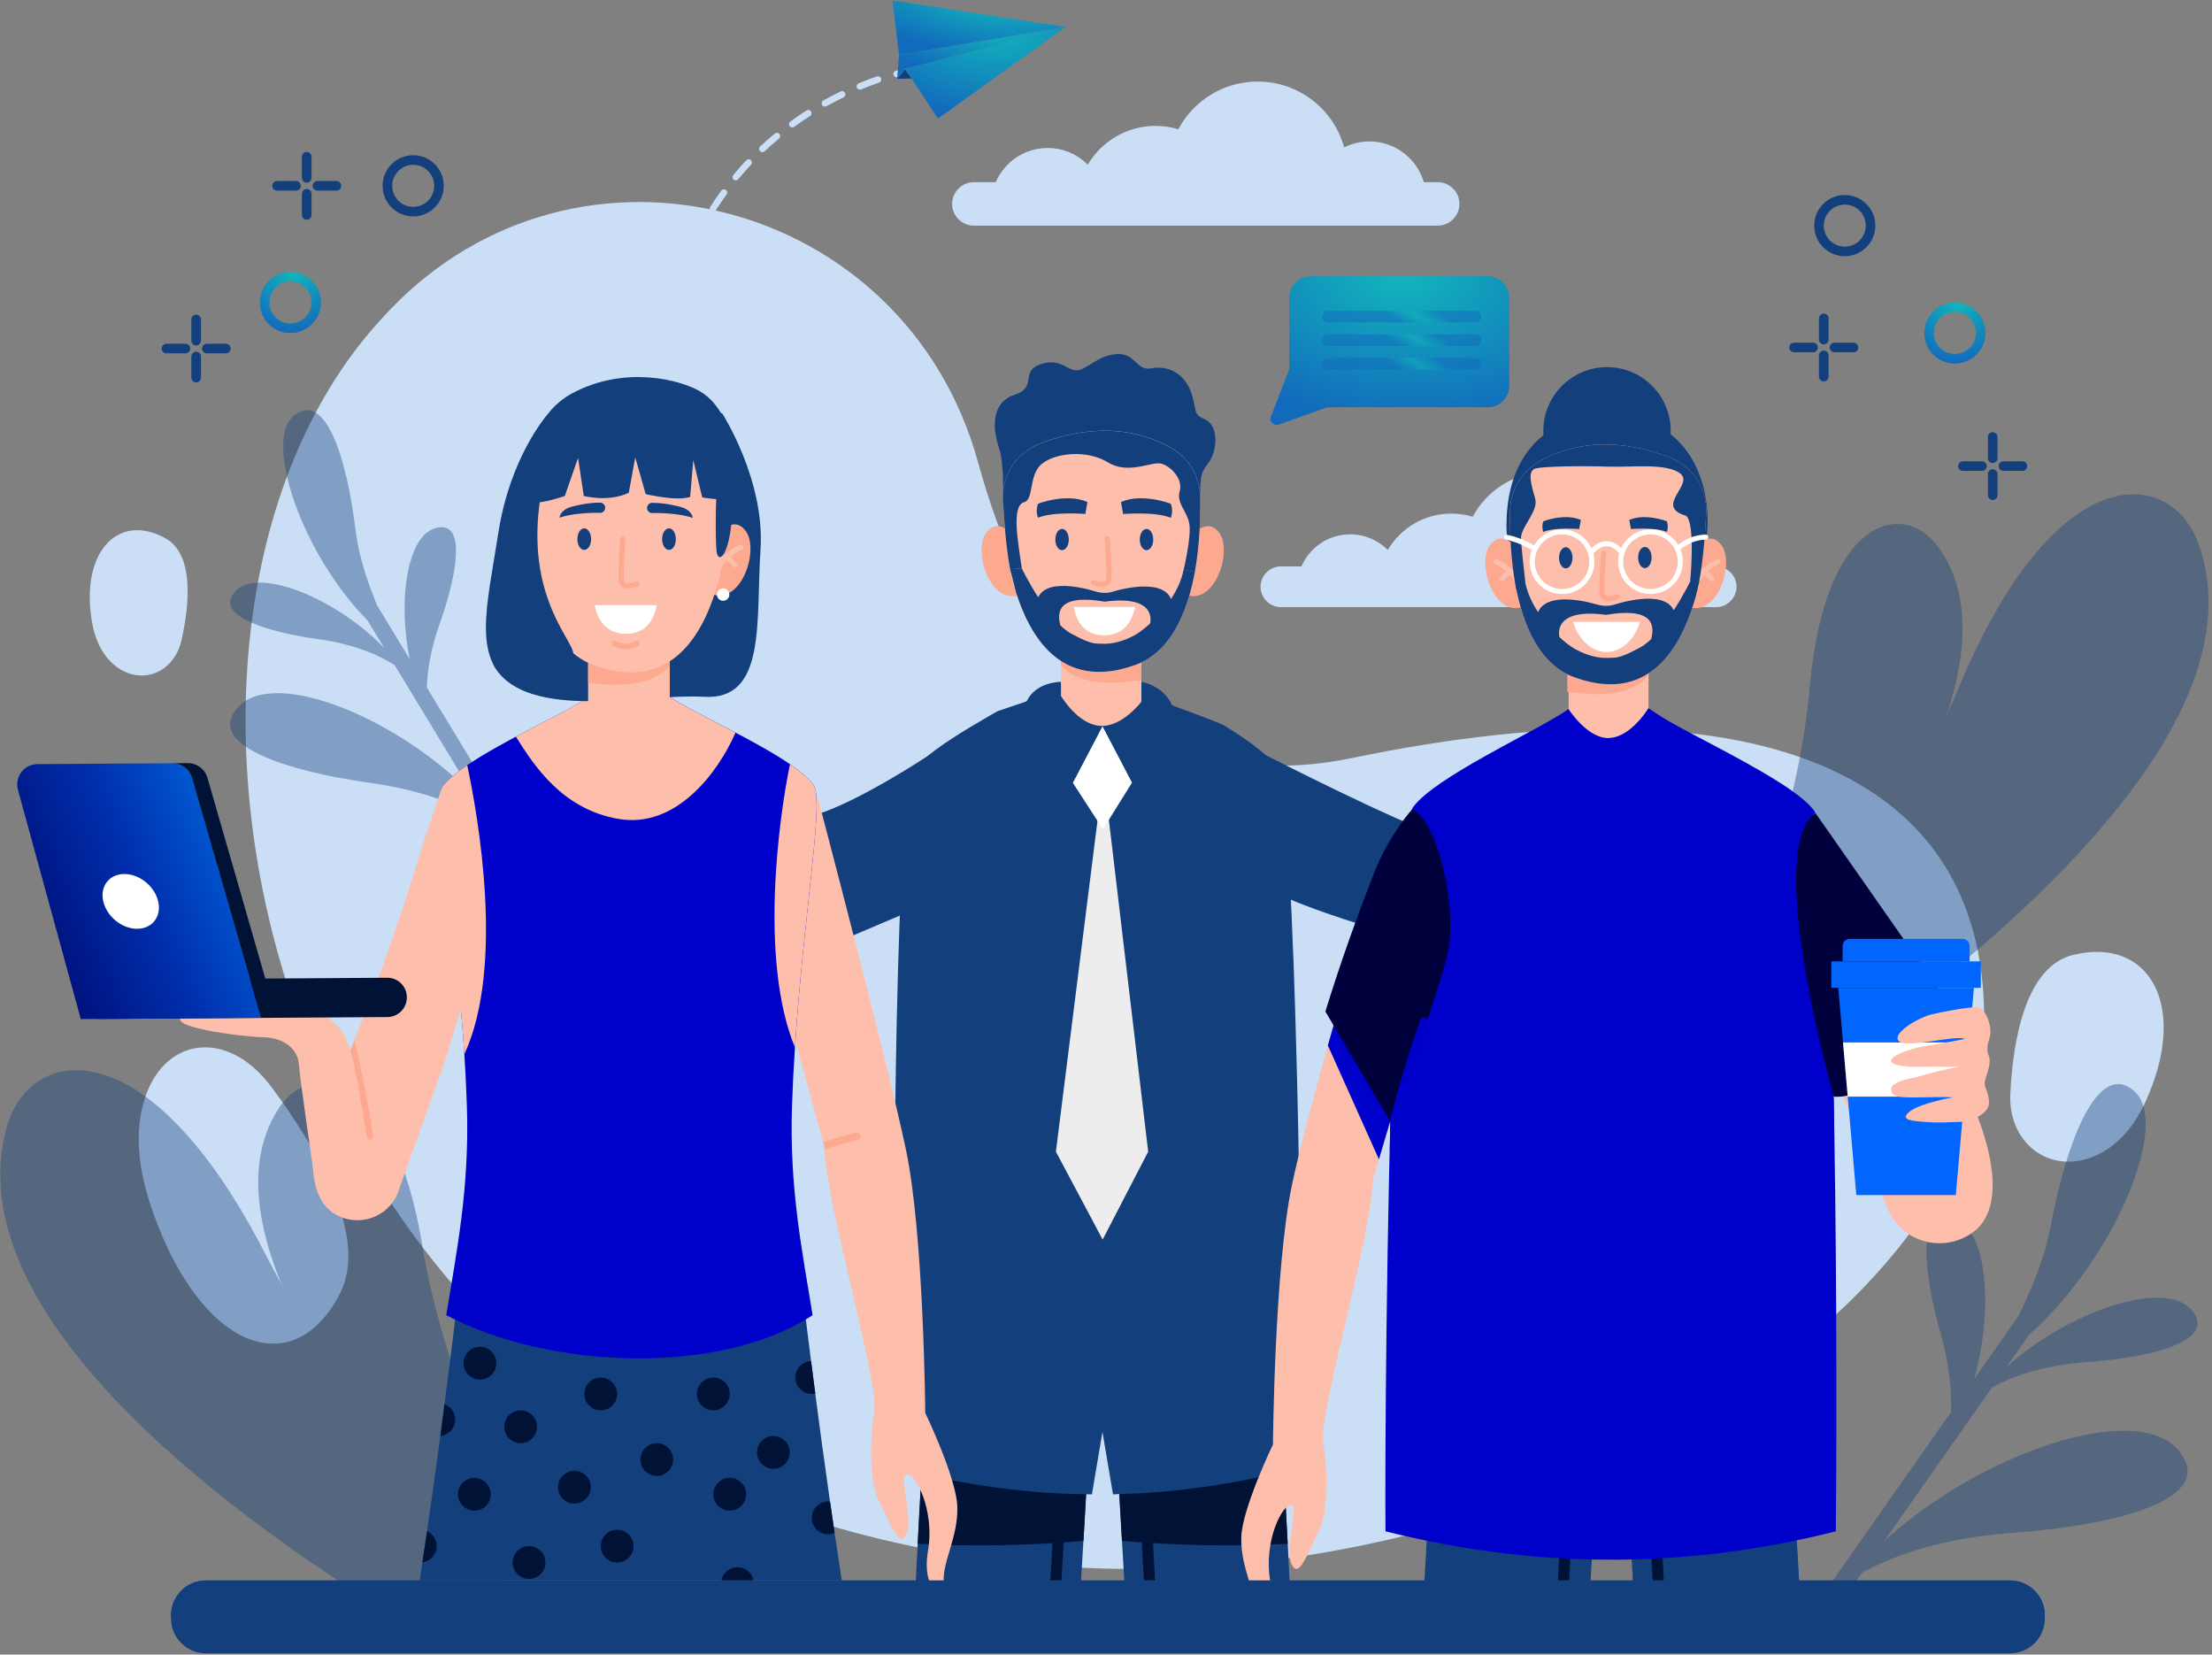 <svg width="460" height="344" viewBox="0 0 460 344" fill="none" xmlns="http://www.w3.org/2000/svg">
<rect x="0" y="0" width="460" height="344" fill="#808080" stroke="none"/>
<path d="M203.382 96.075C188.252 41.185 120.062 23.495 80.982 64.525C80.422 65.115 79.862 65.715 79.302 66.325C23.272 127.225 49.742 277.305 166.662 315.345C283.582 353.385 405.202 283.925 412.032 221.825C418.862 159.735 364.922 140.215 281.212 157.585C233.912 167.395 212.802 130.255 203.382 96.075Z" fill="#CADFF5"/>
<path d="M56.352 225.876C46.872 213.176 32.582 215.716 29.432 230.976C28.392 236.016 28.622 242.326 31.182 250.146C40.902 279.966 60.622 288.216 70.652 269.026C76.842 257.176 65.752 238.466 56.362 225.876L56.352 225.876Z" fill="#CADFF5"/>
<path d="M418.059 227.244C417.479 238.574 427.679 245.124 437.419 239.434C440.639 237.554 443.699 234.364 446.109 229.174C455.259 209.404 447.189 194.664 431.169 198.514C421.279 200.894 418.639 216.014 418.069 227.234L418.059 227.244Z" fill="#CADFF5"/>
<path d="M37.771 132.996C36.111 140.496 28.281 142.946 22.941 137.486C21.181 135.686 19.751 133.046 19.111 129.236C16.681 114.686 24.601 106.506 34.371 111.896C40.401 115.226 39.411 125.566 37.771 132.996Z" fill="#CADFF5"/>
<path d="M303.5 42.385C303.5 43.625 303 44.755 302.17 45.575C301.36 46.395 300.23 46.905 298.99 46.905L202.51 46.905C200.03 46.905 198 44.875 198 42.395C198 41.155 198.5 40.025 199.33 39.205C200.14 38.385 201.27 37.875 202.51 37.875L207.07 37.875C208.87 33.695 213.03 30.765 217.87 30.765C221.13 30.765 224.07 32.095 226.21 34.235C229.05 29.415 234.29 26.175 240.3 26.175C241.95 26.175 243.54 26.425 245.04 26.875C248.18 20.975 254.38 16.955 261.54 16.955C270.13 16.955 277.35 22.755 279.53 30.645C281.11 29.855 282.9 29.405 284.79 29.405C290.15 29.405 294.66 32.985 296.09 37.875L298.99 37.875C301.47 37.875 303.5 39.905 303.5 42.385Z" fill="#CADFF5"/>
<path d="M361.121 121.985C361.121 123.145 360.651 124.205 359.871 124.975C359.111 125.745 358.051 126.225 356.891 126.225L266.371 126.225C264.041 126.225 262.141 124.325 262.141 121.995C262.141 120.835 262.611 119.775 263.391 119.005C264.151 118.235 265.211 117.755 266.371 117.755L270.651 117.755C272.341 113.825 276.241 111.085 280.781 111.085C283.841 111.085 286.601 112.335 288.601 114.335C291.271 109.815 296.181 106.775 301.821 106.775C303.371 106.775 304.861 107.005 306.261 107.435C309.211 101.895 315.031 98.125 321.741 98.125C329.801 98.125 336.581 103.565 338.621 110.975C340.101 110.235 341.781 109.805 343.561 109.805C348.591 109.805 352.831 113.165 354.161 117.755L356.891 117.755C359.211 117.755 361.121 119.665 361.121 121.985Z" fill="#CADFF5"/>
<path d="M383.633 53.265C380.123 53.265 377.273 50.415 377.273 46.905C377.273 43.395 380.123 40.545 383.633 40.545C387.143 40.545 389.993 43.395 389.993 46.905C389.993 50.415 387.143 53.265 383.633 53.265ZM383.633 42.535C381.223 42.535 379.263 44.495 379.263 46.905C379.263 49.315 381.223 51.275 383.633 51.275C386.043 51.275 388.003 49.315 388.003 46.905C388.003 44.495 386.043 42.535 383.633 42.535Z" fill="#133F7D"/>
<path d="M406.532 75.585C403.022 75.585 400.172 72.735 400.172 69.225C400.172 65.715 403.022 62.865 406.532 62.865C410.042 62.865 412.892 65.715 412.892 69.225C412.892 72.735 410.042 75.585 406.532 75.585ZM406.532 64.855C404.122 64.855 402.162 66.815 402.162 69.225C402.162 71.635 404.122 73.595 406.532 73.595C408.942 73.595 410.902 71.635 410.902 69.225C410.902 66.815 408.942 64.855 406.532 64.855Z" fill="url(#paint0_radial_2224_150282)"/>
<path d="M414.395 96.255C413.845 96.255 413.395 95.805 413.395 95.255L413.395 90.856C413.395 90.305 413.845 89.856 414.395 89.856C414.945 89.856 415.395 90.305 415.395 90.856L415.395 95.255C415.395 95.805 414.945 96.255 414.395 96.255Z" fill="#133F7D"/>
<path d="M414.395 103.955C413.845 103.955 413.395 103.505 413.395 102.955L413.395 98.555C413.395 98.005 413.845 97.555 414.395 97.555C414.945 97.555 415.395 98.005 415.395 98.555L415.395 102.955C415.395 103.505 414.945 103.955 414.395 103.955Z" fill="#133F7D"/>
<path d="M420.575 97.906L416.625 97.906C416.075 97.906 415.625 97.456 415.625 96.906C415.625 96.356 416.075 95.906 416.625 95.906L420.575 95.906C421.125 95.906 421.575 96.356 421.575 96.906C421.575 97.456 421.125 97.906 420.575 97.906Z" fill="#133F7D"/>
<path d="M412.165 97.906L408.215 97.906C407.665 97.906 407.215 97.456 407.215 96.906C407.215 96.356 407.665 95.906 408.215 95.906L412.165 95.906C412.715 95.906 413.165 96.356 413.165 96.906C413.165 97.456 412.715 97.906 412.165 97.906Z" fill="#133F7D"/>
<path d="M379.266 71.595C378.716 71.595 378.266 71.145 378.266 70.595L378.266 66.195C378.266 65.645 378.716 65.195 379.266 65.195C379.816 65.195 380.266 65.645 380.266 66.195L380.266 70.595C380.266 71.145 379.816 71.595 379.266 71.595Z" fill="#133F7D"/>
<path d="M379.266 79.294C378.716 79.294 378.266 78.844 378.266 78.294L378.266 73.894C378.266 73.344 378.716 72.894 379.266 72.894C379.816 72.894 380.266 73.344 380.266 73.894L380.266 78.294C380.266 78.844 379.816 79.294 379.266 79.294Z" fill="#133F7D"/>
<path d="M385.442 73.246L381.492 73.246C380.942 73.246 380.492 72.796 380.492 72.246C380.492 71.696 380.942 71.246 381.492 71.246L385.442 71.246C385.992 71.246 386.442 71.696 386.442 72.246C386.442 72.796 385.992 73.246 385.442 73.246Z" fill="#133F7D"/>
<path d="M377.044 73.246L373.094 73.246C372.544 73.246 372.094 72.796 372.094 72.246C372.094 71.696 372.544 71.246 373.094 71.246L377.044 71.246C377.594 71.246 378.044 71.696 378.044 72.246C378.044 72.796 377.594 73.246 377.044 73.246Z" fill="#133F7D"/>
<path d="M79.562 38.635C79.562 35.125 82.412 32.275 85.922 32.275C89.433 32.275 92.282 35.125 92.282 38.635C92.282 42.145 89.433 44.995 85.922 44.995C82.412 44.995 79.562 42.145 79.562 38.635ZM81.562 38.635C81.562 41.045 83.522 43.005 85.933 43.005C88.343 43.005 90.302 41.045 90.302 38.635C90.302 36.225 88.343 34.265 85.933 34.265C83.522 34.265 81.562 36.225 81.562 38.635Z" fill="#133F7D"/>
<path d="M54.023 62.885C54.023 59.375 56.873 56.525 60.383 56.525C63.893 56.525 66.743 59.375 66.743 62.885C66.743 66.395 63.893 69.245 60.383 69.245C56.873 69.245 54.023 66.395 54.023 62.885ZM56.023 62.885C56.023 65.295 57.983 67.255 60.393 67.255C62.803 67.255 64.763 65.295 64.763 62.885C64.763 60.475 62.803 58.515 60.393 58.515C57.983 58.515 56.023 60.475 56.023 62.885Z" fill="url(#paint1_radial_2224_150282)"/>
<path d="M40.793 71.816C41.343 71.816 41.793 71.366 41.793 70.816L41.793 66.416C41.793 65.866 41.343 65.416 40.793 65.416C40.243 65.416 39.793 65.866 39.793 66.416L39.793 70.816C39.793 71.366 40.243 71.816 40.793 71.816Z" fill="#133F7D"/>
<path d="M40.793 79.515C41.343 79.515 41.793 79.065 41.793 78.515L41.793 74.115C41.793 73.565 41.343 73.115 40.793 73.115C40.243 73.115 39.793 73.565 39.793 74.115L39.793 78.515C39.793 79.065 40.243 79.515 40.793 79.515Z" fill="#133F7D"/>
<path d="M34.613 73.467L38.563 73.467C39.113 73.467 39.563 73.017 39.563 72.467C39.563 71.917 39.113 71.467 38.563 71.467L34.613 71.467C34.063 71.467 33.613 71.917 33.613 72.467C33.613 73.017 34.063 73.467 34.613 73.467Z" fill="#133F7D"/>
<path d="M43.012 73.467L46.962 73.467C47.512 73.467 47.962 73.017 47.962 72.467C47.962 71.917 47.512 71.467 46.962 71.467L43.012 71.467C42.462 71.467 42.012 71.917 42.012 72.467C42.012 73.017 42.462 73.467 43.012 73.467Z" fill="#133F7D"/>
<path d="M63.785 37.986C64.335 37.986 64.785 37.536 64.785 36.986L64.785 32.586C64.785 32.036 64.335 31.586 63.785 31.586C63.235 31.586 62.785 32.036 62.785 32.586L62.785 36.986C62.785 37.536 63.235 37.986 63.785 37.986Z" fill="#133F7D"/>
<path d="M63.785 45.685C64.335 45.685 64.785 45.235 64.785 44.685L64.785 40.285C64.785 39.735 64.335 39.285 63.785 39.285C63.235 39.285 62.785 39.735 62.785 40.285L62.785 44.685C62.785 45.235 63.235 45.685 63.785 45.685Z" fill="#133F7D"/>
<path d="M57.613 39.637L61.563 39.637C62.113 39.637 62.563 39.187 62.563 38.637C62.563 38.087 62.113 37.637 61.563 37.637L57.613 37.637C57.063 37.637 56.613 38.087 56.613 38.637C56.613 39.187 57.063 39.637 57.613 39.637Z" fill="#133F7D"/>
<path d="M66.012 39.637L69.962 39.637C70.512 39.637 70.962 39.187 70.962 38.637C70.962 38.087 70.512 37.637 69.962 37.637L66.012 37.637C65.462 37.637 65.012 38.087 65.012 38.637C65.012 39.187 65.462 39.637 66.012 39.637Z" fill="#133F7D"/>
<path d="M313.854 61.846L313.854 80.255C313.854 82.686 311.884 84.665 309.444 84.665L276.014 84.665L265.924 88.285C264.884 88.656 263.894 87.635 264.294 86.615L268.114 76.755L268.114 61.846C268.114 59.416 270.084 57.435 272.524 57.435L309.444 57.435C311.874 57.435 313.854 59.406 313.854 61.846Z" fill="url(#paint2_radial_2224_150282)"/>
<g opacity="0.5">
<path d="M306.816 67.055L276.146 67.055C275.476 67.055 274.926 66.515 274.926 65.835C274.926 65.165 275.466 64.615 276.146 64.615L306.816 64.615C307.486 64.615 308.036 65.155 308.036 65.835C308.036 66.505 307.496 67.055 306.816 67.055Z" fill="url(#paint3_radial_2224_150282)"/>
<path d="M306.816 71.956L276.146 71.956C275.476 71.956 274.926 71.416 274.926 70.736C274.926 70.066 275.466 69.516 276.146 69.516L306.816 69.516C307.486 69.516 308.036 70.056 308.036 70.736C308.036 71.406 307.496 71.956 306.816 71.956Z" fill="url(#paint4_radial_2224_150282)"/>
<path d="M306.816 76.856L276.146 76.856C275.476 76.856 274.926 76.316 274.926 75.636C274.926 74.966 275.466 74.416 276.146 74.416L306.816 74.416C307.486 74.416 308.036 74.956 308.036 75.636C308.036 76.306 307.496 76.856 306.816 76.856Z" fill="url(#paint5_radial_2224_150282)"/>
</g>
<path d="M186.293 16.026C186.403 16.056 186.513 16.056 186.633 16.026C187.853 15.706 188.563 15.576 188.563 15.576C188.933 15.506 189.173 15.156 189.113 14.786C189.043 14.416 188.693 14.176 188.323 14.236C188.293 14.236 187.563 14.376 186.293 14.706C185.933 14.806 185.713 15.176 185.813 15.536C185.883 15.786 186.073 15.966 186.303 16.026L186.293 16.026Z" fill="#CADFF5"/>
<path d="M146.834 47.156C146.204 48.306 145.594 49.506 145.024 50.716C144.884 51.016 144.554 51.166 144.244 51.086C144.204 51.076 144.164 51.056 144.124 51.046C143.784 50.886 143.644 50.476 143.804 50.146C144.384 48.916 145.004 47.696 145.654 46.516C145.834 46.186 146.244 46.066 146.574 46.246C146.904 46.426 147.024 46.836 146.844 47.166L146.834 47.156Z" fill="#CADFF5"/>
<path d="M143.425 54.365C142.935 55.585 142.465 56.845 142.045 58.115C141.935 58.455 141.575 58.645 141.235 58.555C141.215 58.555 141.205 58.555 141.185 58.535C140.825 58.415 140.635 58.025 140.755 57.675C141.195 56.385 141.665 55.095 142.165 53.855C142.305 53.505 142.705 53.335 143.045 53.475C143.395 53.615 143.565 54.015 143.425 54.355L143.425 54.365Z" fill="#CADFF5"/>
<path d="M137.663 74.265C137.333 74.185 137.113 73.865 137.153 73.525C137.323 72.175 137.533 70.825 137.763 69.505C137.823 69.135 138.183 68.885 138.553 68.955C138.923 69.025 139.173 69.375 139.103 69.745C138.873 71.035 138.673 72.375 138.503 73.705C138.453 74.075 138.113 74.335 137.743 74.295C137.713 74.295 137.693 74.295 137.663 74.275L137.663 74.265Z" fill="#CADFF5"/>
<path d="M140.392 61.096C140.752 61.196 140.962 61.575 140.862 61.935C140.692 62.535 140.532 63.136 140.382 63.725C140.212 64.415 140.042 65.115 139.882 65.805C139.802 66.175 139.432 66.406 139.072 66.316C139.072 66.316 139.062 66.316 139.052 66.316C138.692 66.225 138.472 65.865 138.552 65.505C138.712 64.796 138.882 64.085 139.062 63.386C139.212 62.785 139.382 62.166 139.552 61.556C139.652 61.196 140.012 60.986 140.372 61.075C140.372 61.075 140.382 61.075 140.392 61.075L140.392 61.096Z" fill="#CADFF5"/>
<path d="M148.862 43.716C148.702 43.966 148.402 44.086 148.122 44.016C148.052 43.996 147.992 43.976 147.922 43.936C147.602 43.736 147.512 43.316 147.712 42.996C148.432 41.846 149.202 40.716 150.002 39.626C150.222 39.326 150.642 39.256 150.952 39.476C151.252 39.696 151.322 40.116 151.102 40.426C150.322 41.496 149.572 42.606 148.862 43.726L148.862 43.716Z" fill="#CADFF5"/>
<path d="M182.813 17.176C181.573 17.596 180.313 18.076 179.073 18.586C178.933 18.646 178.783 18.656 178.643 18.616C178.443 18.566 178.263 18.426 178.183 18.216C178.043 17.866 178.203 17.476 178.553 17.326C179.823 16.806 181.103 16.316 182.373 15.886C182.723 15.766 183.113 15.956 183.233 16.306C183.353 16.656 183.163 17.046 182.813 17.166L182.813 17.176Z" fill="#CADFF5"/>
<path d="M171.883 22.066C171.723 22.155 171.543 22.175 171.383 22.136C171.213 22.096 171.053 21.976 170.953 21.805C170.773 21.476 170.883 21.066 171.213 20.886C172.393 20.226 173.613 19.596 174.833 19.006C175.173 18.846 175.573 18.985 175.743 19.326C175.903 19.666 175.763 20.066 175.423 20.235C174.233 20.816 173.033 21.436 171.883 22.076L171.883 22.066Z" fill="#CADFF5"/>
<path d="M159.004 31.446C158.824 31.606 158.594 31.666 158.374 31.606C158.254 31.576 158.134 31.506 158.044 31.416C157.784 31.146 157.804 30.716 158.074 30.456C159.064 29.536 160.094 28.626 161.134 27.766C161.424 27.526 161.854 27.566 162.094 27.856C162.334 28.146 162.294 28.576 162.004 28.816C160.984 29.666 159.974 30.546 159.004 31.456L159.004 31.446Z" fill="#CADFF5"/>
<path d="M165.153 26.365C164.983 26.485 164.773 26.525 164.583 26.475C164.433 26.435 164.293 26.345 164.203 26.215C163.983 25.915 164.053 25.485 164.353 25.265C165.443 24.475 166.573 23.695 167.723 22.965C168.043 22.765 168.463 22.855 168.663 23.175C168.863 23.495 168.773 23.915 168.453 24.115C167.333 24.835 166.223 25.585 165.153 26.365Z" fill="#CADFF5"/>
<path d="M153.535 37.255C153.365 37.465 153.095 37.545 152.845 37.486C152.755 37.465 152.655 37.416 152.575 37.346C152.285 37.105 152.245 36.675 152.485 36.386C153.345 35.346 154.255 34.316 155.185 33.325C155.445 33.056 155.875 33.035 156.145 33.295C156.415 33.556 156.435 33.986 156.175 34.255C155.265 35.215 154.375 36.225 153.535 37.245L153.535 37.255Z" fill="#CADFF5"/>
<path d="M186.964 11.425L185.594 0.105L221.604 5.605L186.964 11.425Z" fill="url(#paint6_radial_2224_150282)"/>
<path d="M221.604 5.605L188.334 14.306L188.244 14.335L186.574 16.375L186.964 11.425L221.604 5.605Z" fill="url(#paint7_radial_2224_150282)"/>
<path d="M186.574 16.376L189.564 16.336L188.244 14.336L186.574 16.376Z" fill="#133F7D"/>
<path d="M192.432 13.236L188.242 14.335L195.052 24.655L221.602 5.605L192.432 13.236Z" fill="url(#paint8_radial_2224_150282)"/>
<g opacity="0.4">
<path d="M110.543 334.465C97.803 321.515 71.723 292.955 55.143 260.645C30.743 213.075 6.273 217.325 1.473 234.135C-9.397 272.185 45.253 313.125 79.393 334.455L110.543 334.455L110.543 334.465Z" fill="#133F7D"/>
<path d="M100.391 334.464C81.031 319.264 64.661 302.004 53.281 288.744C36.921 269.684 27.071 254.574 26.971 254.414C26.621 253.874 25.891 253.714 25.351 254.074C24.801 254.424 24.651 255.154 25.001 255.694C25.101 255.844 35.021 271.064 51.471 290.244C62.471 303.064 78.101 319.604 96.611 334.464L100.391 334.464Z" fill="#133F7D"/>
<path d="M108.431 318.685C102.711 307.265 91.861 283.335 87.831 258.955C81.821 222.525 64.831 220.155 58.121 230.195C39.701 257.785 83.841 308.535 97.921 323.555L108.431 318.685Z" fill="#133F7D"/>
<path d="M104.433 320.546C93.683 305.466 85.753 289.096 80.683 277.046C73.943 261.056 70.653 249.036 70.623 248.916C70.503 248.486 70.063 248.226 69.623 248.346C69.193 248.466 68.933 248.906 69.053 249.336C69.083 249.456 72.403 261.556 79.173 277.646C84.253 289.706 92.183 306.086 102.933 321.226L104.433 320.536L104.433 320.546Z" fill="#133F7D"/>
<path d="M359.242 217.595C370.152 204.805 393.852 174.965 407.722 142.075C427.622 94.865 451.312 97.175 457.112 112.895C472.102 153.555 405.602 203.975 377.882 222.835L359.252 217.595L359.242 217.595Z" fill="#133F7D"/>
<path d="M365.801 219.445C385.001 202.655 400.851 183.305 411.511 168.805C425.771 149.415 434.101 134.265 434.191 134.115C434.491 133.575 435.171 133.375 435.721 133.675C436.271 133.975 436.471 134.655 436.171 135.195C436.091 135.345 427.701 150.605 413.361 170.115C402.821 184.445 387.261 203.475 368.391 220.185L365.811 219.455L365.801 219.445Z" fill="#133F7D"/>
<path d="M360.961 201.385C365.611 190.055 374.261 166.415 376.351 142.825C379.481 107.575 395.541 104.095 402.671 113.215C422.251 138.255 383.721 189.925 371.351 205.295L360.961 201.395V201.385Z" fill="#133F7D"/>
<path d="M364.922 202.866C374.112 187.676 380.512 171.466 384.492 159.596C389.782 143.836 392.062 132.106 392.082 131.996C392.162 131.576 392.572 131.296 392.992 131.386C393.412 131.466 393.692 131.876 393.612 132.296C393.592 132.416 391.292 144.216 385.972 160.076C381.982 171.966 375.582 188.186 366.402 203.436L364.922 202.886L364.922 202.866Z" fill="#133F7D"/>
<path d="M426.482 254.734C429.902 236.644 436.462 220.134 443.932 226.944C451.402 233.764 439.562 261.944 421.902 277.564L417.162 284.314C429.832 272.704 450.222 265.784 455.762 272.344C461.262 278.854 447.272 282.234 433.972 283.184C423.852 283.904 417.392 286.704 414.262 288.444L391.882 320.324C412.002 302.004 444.202 291.104 452.962 301.484C461.692 311.824 439.492 317.174 418.392 318.684C402.452 319.824 392.232 324.204 387.222 326.974L382.762 333.334C381.542 332.734 380.322 332.124 379.102 331.514L405.722 293.584C405.882 289.684 405.512 284.174 403.582 277.304C399.962 264.474 398.382 250.174 406.372 253.134C413.312 255.704 414.582 272.064 410.562 286.694L419.772 273.574C421.932 269.034 425.022 262.554 426.492 254.744L426.482 254.734Z" fill="#133F7D"/>
<path d="M73.912 110.045C72.102 95.065 67.632 81.205 61.162 86.375C54.682 91.545 62.822 115.235 76.412 128.965L79.922 134.745C70.192 124.565 53.892 117.785 49.012 122.845C44.162 127.875 55.412 131.395 66.232 132.895C74.472 134.035 79.592 136.675 82.062 138.275L98.622 165.565C83.172 149.485 57.432 138.825 49.712 146.825C42.012 154.805 59.872 160.395 77.042 162.775C90.012 164.575 98.132 168.715 102.082 171.255L105.382 176.695C106.412 176.275 107.442 175.845 108.472 175.405L88.772 142.935C88.862 139.735 89.452 135.255 91.412 129.745C95.072 119.455 97.152 107.845 90.452 109.825C84.642 111.545 82.712 124.855 85.202 137.045L78.392 125.815C76.882 121.985 74.702 116.515 73.922 110.045L73.912 110.045Z" fill="#133F7D"/>
</g>
<path d="M224.813 328.614C224.993 325.704 225.153 322.934 225.303 320.364C225.923 309.874 226.313 302.704 226.313 302.704L222.203 302.524L219.883 302.424L191.943 301.184C191.943 301.184 191.433 309.194 190.833 320.964C190.713 323.374 190.583 325.934 190.453 328.624L224.803 328.624L224.813 328.614Z" fill="#133F7D"/>
<path d="M222.212 302.524L226.322 302.704C226.322 302.704 225.922 309.864 225.312 320.364C214.572 321.254 202.852 321.624 190.852 320.954C191.452 309.194 191.962 301.174 191.962 301.174L219.902 302.414L222.222 302.514L222.212 302.524Z" fill="#001336"/>
<path d="M220.742 328.614C221.392 317.404 221.922 307.804 222.212 302.524L219.892 302.424C219.602 307.724 219.072 317.364 218.422 328.614L220.742 328.614Z" fill="#001336"/>
<path d="M233.822 328.614L268.172 328.614C268.042 325.924 267.923 323.364 267.793 320.954C267.193 309.194 266.682 301.174 266.682 301.174L238.742 302.414L236.423 302.514L232.312 302.694C232.312 302.694 232.712 309.854 233.322 320.354C233.472 322.924 233.643 325.694 233.812 328.604L233.822 328.614Z" fill="#133F7D"/>
<path d="M236.423 302.524L232.312 302.704C232.312 302.704 232.712 309.864 233.322 320.364C244.062 321.254 255.783 321.624 267.783 320.954C267.183 309.194 266.672 301.174 266.672 301.174L238.732 302.414L236.413 302.514L236.423 302.524Z" fill="#001336"/>
<path d="M240.212 328.614C239.562 317.364 239.032 307.714 238.742 302.424L236.422 302.524C236.712 307.794 237.242 317.404 237.892 328.614L240.212 328.614Z" fill="#001336"/>
<path d="M270.653 297.294C270.653 300.594 270.653 303.214 270.623 304.984C262.803 307.084 254.993 308.614 247.173 309.554C246.963 309.584 246.753 309.604 246.543 309.634C246.193 309.674 245.853 309.714 245.503 309.754C245.413 309.754 245.333 309.774 245.243 309.784C243.883 309.934 242.533 310.064 241.183 310.174C238.363 310.404 234.273 310.604 231.453 310.684L229.263 297.674L227.073 310.684C225.453 310.654 222.633 310.604 221.023 310.534C220.433 310.504 219.843 310.474 219.253 310.434C218.733 310.404 218.193 310.374 217.663 310.334C217.423 310.324 217.183 310.304 216.943 310.284C216.493 310.254 216.053 310.214 215.603 310.184C205.723 309.384 195.853 307.654 185.983 304.984C185.933 301.094 185.883 293.174 185.873 282.954C185.873 282.394 185.873 281.824 185.873 281.254C185.863 269.984 185.903 256.154 186.033 241.914C186.043 240.784 186.063 239.664 186.073 238.534C186.083 237.014 186.103 235.474 186.123 233.934C186.123 233.624 186.123 233.314 186.133 233.004C186.133 232.384 186.143 231.764 186.163 231.144C186.173 230.244 186.193 229.344 186.203 228.444C186.233 226.404 186.263 224.364 186.293 222.334C186.763 194.064 187.723 168.074 189.543 161.454C189.713 160.844 189.893 160.394 190.063 160.134C190.253 159.844 190.493 159.544 190.763 159.234C191.103 158.844 191.493 158.454 191.933 158.044C194.963 155.254 200.213 152.024 205.543 148.944C206.163 148.584 206.783 148.234 207.403 147.874C207.493 147.824 221.873 142.974 221.973 142.914L237.013 143.964C238.823 145.024 253.053 149.864 254.793 150.954C255.313 151.274 255.823 151.604 256.323 151.924C260.413 154.564 263.893 157.184 265.413 159.414C267.603 162.634 268.923 191.504 269.693 222.914C269.713 223.634 269.733 224.364 269.753 225.084C269.833 228.404 269.903 231.744 269.973 235.084C270.043 238.384 270.103 241.674 270.153 244.934C270.243 250.274 270.313 255.544 270.383 260.604C270.383 261.184 270.393 261.754 270.403 262.324C270.463 267.264 270.513 272.004 270.543 276.424C270.543 277.004 270.543 277.574 270.553 278.144C270.603 284.784 270.633 290.664 270.633 295.384C270.633 296.044 270.633 296.674 270.633 297.294L270.653 297.294Z" fill="#133F7D"/>
<path d="M230.022 165.584L238.772 239.434L229.302 257.714L219.582 239.434L228.862 165.604L230.022 165.584Z" fill="#EDEDED"/>
<path d="M235.454 162.644L229.364 172.404L223.094 162.734L229.274 150.924L235.454 162.644Z" fill="white"/>
<path d="M220.632 141.754C220.632 141.754 215.222 141.694 213.392 146.064C213.392 146.064 212.842 159.444 223.092 162.734L229.272 150.924C229.272 150.924 221.572 148.544 220.632 141.754Z" fill="#133F7D"/>
<path d="M237.342 141.754C237.342 141.754 241.982 142.434 243.812 146.794C243.812 146.794 245.692 159.444 235.432 162.734L229.262 150.924C229.262 150.924 236.402 148.544 237.342 141.754Z" fill="#133F7D"/>
<path d="M231.454 265.325C231.454 266.535 230.474 267.515 229.264 267.515C228.054 267.515 227.074 266.535 227.074 265.325C227.074 264.115 228.054 263.135 229.264 263.135C230.474 263.135 231.454 264.115 231.454 265.325Z" fill="#133F7D"/>
<path d="M231.454 282.745C231.454 283.955 230.474 284.935 229.264 284.935C228.054 284.935 227.074 283.955 227.074 282.745C227.074 281.535 228.054 280.555 229.264 280.555C230.474 280.555 231.454 281.535 231.454 282.745Z" fill="#133F7D"/>
<path d="M240.012 186.635L258.492 186.635L258.492 197.935C258.492 202.785 254.552 206.725 249.702 206.725L248.812 206.725C243.962 206.725 240.022 202.785 240.022 197.935L240.022 186.635L240.012 186.635Z" fill="#133F7D"/>
<path d="M208.564 104.585C208.564 104.585 208.904 96.565 207.824 93.375C205.914 87.735 206.834 83.395 211.054 82.045C215.884 80.495 211.914 77.135 216.574 75.665C221.234 74.195 222.374 78.165 225.194 76.645C228.024 75.125 228.984 74.035 231.784 73.655C236.044 73.085 236.314 77.145 239.254 76.595C244.134 75.695 246.864 78.845 247.864 82.035C248.854 85.225 248.104 86.135 250.354 87.065C253.714 88.455 253.094 93.975 251.254 96.305C249.414 98.635 249.714 99.565 249.584 103.245C249.454 106.935 208.554 104.565 208.554 104.565L208.564 104.585Z" fill="#133F7D"/>
<path d="M247.505 111.744C247.505 111.744 251.035 107.034 253.655 110.934C256.275 114.824 252.565 126.324 246.145 123.514L247.505 111.744Z" fill="#FCA990"/>
<path d="M247.554 119.954C247.794 119.954 248.014 119.794 248.074 119.554C249.074 116.004 252.744 114.564 252.784 114.554C253.064 114.444 253.204 114.134 253.094 113.854C252.984 113.574 252.674 113.434 252.394 113.534C252.224 113.604 248.174 115.174 247.024 119.254C246.944 119.544 247.114 119.844 247.404 119.924C247.454 119.934 247.504 119.944 247.554 119.944L247.554 119.954Z" fill="#FCA990"/>
<path d="M251.263 118.165C251.363 118.165 251.463 118.135 251.553 118.075C251.803 117.915 251.873 117.575 251.713 117.325C251.683 117.285 251.033 116.295 249.673 115.685C249.403 115.565 249.083 115.685 248.953 115.955C248.833 116.225 248.953 116.545 249.223 116.675C250.273 117.145 250.783 117.905 250.793 117.915C250.893 118.075 251.073 118.165 251.253 118.165L251.263 118.165Z" fill="#FCA990"/>
<path d="M211.135 111.744C211.135 111.744 207.605 107.034 204.985 110.934C202.365 114.824 206.075 126.324 212.495 123.514L211.135 111.744Z" fill="#FCA990"/>
<path d="M211.085 119.954C210.845 119.954 210.625 119.794 210.565 119.554C209.565 116.004 205.895 114.564 205.855 114.554C205.575 114.444 205.435 114.134 205.545 113.854C205.655 113.574 205.965 113.434 206.245 113.534C206.415 113.604 210.465 115.174 211.615 119.254C211.695 119.544 211.525 119.844 211.235 119.924C211.185 119.934 211.135 119.944 211.085 119.944L211.085 119.954Z" fill="#FCA990"/>
<path d="M207.376 118.165C207.276 118.165 207.176 118.135 207.086 118.075C206.836 117.915 206.766 117.575 206.926 117.325C206.956 117.285 207.606 116.295 208.966 115.685C209.236 115.565 209.556 115.685 209.686 115.955C209.806 116.225 209.686 116.545 209.416 116.675C208.366 117.145 207.856 117.905 207.846 117.915C207.746 118.075 207.566 118.165 207.386 118.165L207.376 118.165Z" fill="#FCA990"/>
<path d="M220.637 133.254L220.637 144.684C220.637 144.684 224.047 150.504 228.657 150.904C233.267 151.304 237.357 145.894 237.357 145.894L237.357 134.064L220.637 133.264L220.637 133.254Z" fill="#FDBEAB"/>
<path d="M220.637 133.254L220.637 138.324C223.727 141.754 229.227 142.614 237.357 141.414L237.357 134.054L220.637 133.254Z" fill="#FCA990"/>
<path d="M208.583 103.904C208.793 108.344 209.213 113.904 210.063 118.344C210.063 118.344 210.063 118.384 210.063 118.404C210.273 119.484 210.503 120.504 210.763 121.424C210.913 121.964 211.083 122.524 211.273 123.104C213.983 131.604 220.263 143.904 236.033 138.274C242.673 135.904 246.133 129.044 247.903 121.604C248.003 121.164 248.103 120.724 248.193 120.294C248.253 120.014 248.313 119.744 248.363 119.474L248.443 119.074C248.453 119.004 248.463 118.954 248.473 118.934C248.473 118.914 248.473 118.904 248.473 118.904C249.513 113.184 249.673 107.394 249.593 103.264C249.513 99.044 247.203 95.194 243.543 93.114C233.603 87.474 223.113 89.584 216.203 92.234C211.403 94.074 208.343 98.784 208.583 103.904Z" fill="#FDBEAB"/>
<path d="M210.066 118.344C210.066 118.344 210.066 118.344 210.066 118.354C210.066 118.364 210.066 118.384 210.066 118.394C210.166 118.764 210.726 120.804 211.276 123.094C213.986 131.594 220.266 143.894 236.036 138.264C242.676 135.894 246.136 129.034 247.906 121.594C248.006 121.154 248.106 120.714 248.196 120.284C248.256 120.004 248.316 119.734 248.366 119.464L248.446 119.064C248.456 118.994 248.466 118.944 248.476 118.924C248.476 118.904 248.476 118.894 248.476 118.894L246.156 118.424C245.716 120.624 244.726 122.694 243.526 124.534C241.566 119.834 231.606 122.954 231.606 122.954L231.556 122.974C230.946 123.164 230.326 123.264 229.696 123.264C229.066 123.264 228.416 123.164 227.786 122.964C227.786 122.964 217.946 119.704 215.906 124.184C213.866 121.024 212.486 118.164 212.486 118.164L210.066 118.334L210.066 118.344ZM229.676 125.094C240.936 123.574 239.166 129.634 239.166 129.634C237.916 130.774 236.776 131.604 236.006 132.034C233.546 133.404 231.126 133.924 229.376 133.834C227.646 133.764 227.176 134.114 222.806 131.754C222.036 131.344 221.256 130.724 220.486 129.994C220.296 128.804 218.386 123.144 229.686 125.084L229.676 125.094Z" fill="#133F7D"/>
<path d="M219.465 112.175C219.465 113.395 220.095 114.385 220.865 114.385C221.635 114.385 222.265 113.395 222.265 112.175C222.265 110.955 221.635 109.965 220.865 109.965C220.095 109.965 219.465 110.955 219.465 112.175Z" fill="#133F7D"/>
<path d="M237.023 112.175C237.023 113.395 237.653 114.385 238.423 114.385C239.193 114.385 239.823 113.395 239.823 112.175C239.823 110.955 239.193 109.965 238.423 109.965C237.653 109.965 237.023 110.955 237.023 112.175Z" fill="#133F7D"/>
<path d="M215.877 104.725C215.877 104.725 221.677 102.435 226.147 104.365L225.697 106.855C225.697 106.855 219.137 106.305 215.837 107.635C215.537 106.675 215.497 105.715 215.877 104.725Z" fill="#133F7D"/>
<path d="M243.467 104.736C243.467 104.736 237.617 102.426 233.117 104.366L233.567 106.866C233.567 106.866 240.177 106.306 243.507 107.656C243.807 106.696 243.847 105.716 243.467 104.726L243.467 104.736Z" fill="#133F7D"/>
<path d="M229.137 122.045C228.217 122.045 227.317 121.685 227.167 121.635C226.887 121.525 226.757 121.205 226.867 120.925C226.977 120.645 227.297 120.515 227.577 120.625C228.067 120.825 229.247 121.135 229.757 120.835C229.857 120.775 229.987 120.655 230.027 120.325C230.227 118.425 229.707 112.075 229.697 112.005C229.677 111.705 229.897 111.445 230.197 111.415C230.497 111.385 230.757 111.615 230.787 111.915C230.807 112.185 231.317 118.435 231.117 120.435C231.037 121.185 230.647 121.575 230.327 121.765C229.977 121.975 229.567 122.045 229.147 122.045L229.137 122.045Z" fill="#FCA990"/>
<path d="M236.055 126.186C235.645 128.256 234.275 132.076 229.655 132.076C225.035 132.076 223.735 128.586 223.285 126.186L236.055 126.186Z" fill="white"/>
<path d="M208.586 103.905C208.796 108.345 209.226 113.905 210.066 118.345L212.496 118.175C212.496 118.175 211.906 114.425 211.636 111.985C211.366 109.545 210.906 104.975 212.986 104.405C215.066 103.845 213.846 98.625 216.736 96.375C219.626 94.115 226.106 93.485 230.376 96.115C234.646 98.735 239.456 95.915 241.416 96.375C243.386 96.825 246.056 99.545 245.336 102.075C244.606 104.605 246.776 106.145 247.306 108.775C247.836 111.395 246.146 118.455 246.146 118.455L248.466 118.925C249.506 113.205 249.666 107.415 249.586 103.285C249.506 99.065 247.206 95.215 243.536 93.135C233.596 87.495 223.106 89.595 216.196 92.255C211.406 94.095 208.336 98.805 208.576 103.925L208.586 103.905Z" fill="#133F7D"/>
<path d="M193.194 156.994C193.194 156.994 178.914 166.524 169.734 169.364L175.884 195.124C175.884 195.124 176.734 194.774 187.144 190.344L193.194 156.994Z" fill="#133F7D"/>
<path d="M263.215 156.994C263.215 156.994 290.515 170.984 299.695 173.824C296.185 180.154 293.945 186.044 290.955 194.534C290.955 194.534 277.835 191.064 267.425 186.634L263.225 156.994L263.215 156.994Z" fill="#133F7D"/>
<path d="M374.13 328.786C373.62 319.226 373.23 312.986 373.23 312.986L345.21 314.226L342.89 314.336L338.77 314.516C338.77 314.516 339.08 320.166 339.59 328.786L374.14 328.786L374.13 328.786Z" fill="#375BC7"/>
<path d="M374.13 328.786C373.62 319.226 373.23 312.986 373.23 312.986L345.21 314.226L342.89 314.336L338.77 314.516C338.77 314.516 339.08 320.166 339.59 328.786L374.14 328.786L374.13 328.786Z" fill="#133F7D"/>
<path d="M346.021 328.786C345.671 322.666 345.391 317.576 345.211 314.236L342.891 314.336C343.071 317.666 343.351 322.706 343.691 328.786L346.021 328.786Z" fill="#001336"/>
<path d="M330.763 328.787C331.273 320.167 331.583 314.517 331.583 314.517L327.113 314.317L324.793 314.207L297.123 312.977C297.123 312.977 296.823 317.767 296.403 325.377C296.343 326.457 296.283 327.597 296.223 328.777L330.773 328.777L330.763 328.787Z" fill="#133F7D"/>
<path d="M326.303 328.787C326.643 322.697 326.923 317.647 327.103 314.327L324.783 314.227C324.603 317.577 324.323 322.667 323.973 328.797L326.303 328.797V328.787Z" fill="#001336"/>
<path d="M313.281 109.045C313.281 121.675 321.051 130.375 333.681 130.375C346.311 130.375 355.111 121.025 355.111 108.395C355.111 104.915 354.541 101.665 353.451 98.785C353.391 98.615 353.321 98.445 353.251 98.275C353.121 97.945 352.981 97.625 352.831 97.305C352.611 96.815 352.361 96.345 352.111 95.875C348.821 89.955 342.931 86.195 335.011 86.195C319.871 86.195 313.291 96.415 313.291 109.045L313.281 109.045Z" fill="#133F7D"/>
<path d="M320.949 89.566C320.949 96.876 326.879 102.806 334.189 102.806C341.499 102.806 347.429 96.876 347.429 89.566C347.429 82.256 341.499 76.326 334.189 76.326C326.879 76.326 320.949 82.256 320.949 89.566Z" fill="#133F7D"/>
<path d="M315.837 114.321C315.837 114.321 312.327 109.641 309.717 113.511C307.107 117.381 310.797 128.801 317.187 126.011L315.837 114.321Z" fill="#FCA990"/>
<path d="M316.059 122.646C315.819 122.646 315.609 122.486 315.539 122.256C314.549 118.726 310.899 117.296 310.859 117.286C310.579 117.176 310.439 116.866 310.549 116.586C310.659 116.306 310.969 116.166 311.249 116.276C311.419 116.336 315.449 117.906 316.589 121.966C316.669 122.256 316.499 122.546 316.219 122.636C316.169 122.646 316.119 122.656 316.069 122.656L316.059 122.646Z" fill="#FDBEAB"/>
<path d="M312.379 120.866C312.279 120.866 312.179 120.836 312.089 120.776C311.839 120.616 311.769 120.276 311.929 120.026C311.959 119.986 312.599 118.996 313.959 118.396C314.229 118.276 314.549 118.396 314.669 118.666C314.789 118.936 314.669 119.256 314.399 119.376C313.349 119.846 312.849 120.606 312.839 120.606C312.739 120.766 312.559 120.856 312.389 120.856L312.379 120.866Z" fill="#FDBEAB"/>
<path d="M351.987 114.321C351.987 114.321 355.497 109.641 358.107 113.511C360.717 117.381 357.027 128.801 350.637 126.011L351.987 114.321Z" fill="#FCA990"/>
<path d="M352.309 122.646C352.549 122.646 352.759 122.486 352.829 122.256C353.819 118.726 357.469 117.296 357.509 117.286C357.789 117.176 357.929 116.866 357.819 116.586C357.709 116.306 357.399 116.166 357.129 116.276C356.959 116.336 352.929 117.906 351.789 121.966C351.709 122.256 351.879 122.546 352.159 122.636C352.209 122.646 352.259 122.656 352.309 122.656V122.646Z" fill="#FDBEAB"/>
<path d="M356.001 120.866C356.101 120.866 356.201 120.836 356.291 120.776C356.541 120.616 356.611 120.276 356.451 120.026C356.421 119.986 355.781 118.996 354.421 118.396C354.151 118.276 353.831 118.396 353.711 118.666C353.591 118.936 353.711 119.256 353.981 119.376C355.031 119.846 355.531 120.606 355.541 120.606C355.641 120.766 355.821 120.856 355.991 120.856L356.001 120.866Z" fill="#FDBEAB"/>
<path d="M342.821 135.865L342.821 147.225C342.821 147.225 339.431 153.015 334.851 153.405C330.271 153.805 326.211 148.425 326.211 148.425L326.211 136.665L342.821 135.865Z" fill="#FDBEAB"/>
<path d="M342.544 135.701L342.544 140.741C339.474 144.151 334.014 145.001 325.934 143.811L325.934 136.501L342.544 135.701Z" fill="#FCA990"/>
<path d="M314.042 109.586C314.042 109.796 314.042 110.006 314.052 110.216C314.062 110.766 314.082 111.326 314.112 111.906C314.122 112.196 314.142 112.486 314.152 112.786C314.172 113.086 314.182 113.376 314.202 113.676C314.202 113.686 314.202 113.726 314.202 113.776C314.222 114.036 314.242 114.306 314.262 114.576C314.432 116.796 314.702 119.126 315.122 121.446C315.122 121.496 315.142 121.546 315.152 121.596C315.222 121.976 315.292 122.346 315.372 122.726C316.992 130.706 320.442 138.326 327.502 140.846C344.242 146.826 350.222 132.466 352.612 124.096C352.832 123.336 353.032 122.506 353.202 121.626C353.242 121.436 353.282 121.236 353.322 121.036C353.322 120.986 353.342 120.936 353.352 120.886C354.172 116.536 354.582 111.156 354.802 106.816C354.802 106.776 354.802 106.726 354.802 106.686C355.042 101.596 351.992 96.916 347.232 95.086C340.362 92.446 329.942 90.356 320.062 95.956C316.412 98.026 314.122 101.856 314.042 106.056C314.022 107.126 314.022 108.316 314.042 109.576L314.042 109.586Z" fill="#FDBEAB"/>
<path d="M315.129 121.446C315.129 121.446 315.149 121.546 315.159 121.596C316.689 129.976 320.119 138.206 327.509 140.846C344.249 146.826 350.229 132.466 352.619 124.096C352.879 123.166 353.119 122.126 353.329 121.026C353.329 120.976 353.349 120.926 353.359 120.876L351.559 120.746C351.559 120.746 350.149 123.676 348.059 126.896C345.979 122.316 335.919 125.646 335.919 125.646C335.289 125.846 334.629 125.956 333.969 125.956C333.309 125.956 332.699 125.856 332.079 125.666L332.029 125.666C332.029 125.666 321.859 122.466 319.849 127.266C318.619 125.386 317.619 123.276 317.169 121.026L315.129 121.436L315.129 121.446ZM333.999 127.836C345.539 125.856 343.589 131.636 343.389 132.846C342.609 133.596 341.809 134.226 341.019 134.646C336.549 137.056 336.069 136.696 334.309 136.776C332.519 136.866 330.049 136.336 327.539 134.936C326.749 134.496 325.589 133.646 324.309 132.476C324.309 132.476 322.499 126.286 334.009 127.836L333.999 127.836Z" fill="#133F7D"/>
<path d="M327.011 115.966C327.011 117.176 326.381 118.166 325.611 118.166C324.841 118.166 324.211 117.186 324.211 115.966C324.211 114.746 324.841 113.766 325.611 113.766C326.381 113.766 327.011 114.746 327.011 115.966Z" fill="#133F7D"/>
<path d="M343.46 115.917C343.46 117.127 342.84 118.117 342.06 118.117C341.28 118.117 340.66 117.137 340.66 115.917C340.66 114.697 341.29 113.717 342.06 113.717C342.83 113.717 343.46 114.697 343.46 115.917Z" fill="#133F7D"/>
<path d="M346.62 108.375C346.62 108.375 342.22 106.635 338.82 108.095L339.16 109.985C339.16 109.985 344.14 109.565 346.65 110.585C346.87 109.855 346.91 109.125 346.62 108.375Z" fill="#133F7D"/>
<path d="M320.952 108.375C320.952 108.375 325.352 106.635 328.752 108.095L328.412 109.985C328.412 109.985 323.432 109.565 320.922 110.585C320.702 109.855 320.662 109.125 320.952 108.375Z" fill="#133F7D"/>
<path d="M334.59 125.001C335.5 125.001 336.4 124.651 336.54 124.591C336.82 124.481 336.95 124.161 336.84 123.891C336.73 123.611 336.41 123.481 336.14 123.591C335.65 123.791 334.48 124.101 333.97 123.791C333.87 123.731 333.74 123.611 333.7 123.291C333.51 121.411 334.02 115.091 334.03 115.021C334.05 114.721 333.83 114.461 333.54 114.441C333.24 114.421 332.98 114.641 332.96 114.931C332.94 115.191 332.43 121.411 332.64 123.401C332.72 124.151 333.11 124.531 333.42 124.721C333.77 124.931 334.18 125.001 334.59 125.001Z" fill="#FCA990"/>
<path d="M327.129 129.297C328.029 132.407 330.579 135.517 334.089 135.557C337.599 135.517 340.149 132.407 341.049 129.297L327.129 129.297Z" fill="white"/>
<path d="M314.04 109.586C314.04 109.796 314.04 110.006 314.05 110.216C314.06 110.766 314.09 111.336 314.11 111.906C314.12 112.196 314.14 112.486 314.15 112.786C314.17 113.086 314.18 113.376 314.2 113.676C314.2 113.686 314.2 113.726 314.2 113.776C314.22 114.036 314.24 114.306 314.26 114.576C314.43 116.796 314.7 119.126 315.12 121.446C315.12 121.496 315.14 121.546 315.15 121.596C315.22 121.976 315.29 122.346 315.37 122.726L317.23 121.336C317.11 120.136 316.16 112.246 316.31 111.506C316.84 108.896 319.96 106.106 319.24 103.596C318.52 101.076 317.45 97.826 319.41 97.376C321.36 96.926 329.42 96.846 334.43 97.016C339.41 97.176 346.57 96.216 349.44 98.466C352.32 100.706 344.06 105.216 350.43 107.166C352.45 107.786 351.75 118.296 351.48 120.756L353.21 121.626C353.25 121.436 353.29 121.236 353.33 121.036C353.33 120.986 353.35 120.936 353.36 120.886C354.18 116.536 354.59 111.156 354.81 106.816C354.81 106.776 354.81 106.726 354.81 106.686C355.05 101.596 352 96.916 347.24 95.086C340.37 92.446 329.95 90.356 320.07 95.956C316.42 98.026 314.13 101.856 314.05 106.056C314.03 107.126 314.03 108.316 314.05 109.576L314.04 109.586Z" fill="#133F7D"/>
<path d="M343.162 147.466C344.572 148.456 346.382 149.616 349.002 151.036C350.332 151.756 351.782 152.526 353.292 153.326C355.622 154.556 358.102 155.856 360.552 157.186C364.192 159.156 367.772 161.186 370.752 163.126C373.722 165.066 376.082 166.926 377.252 168.526C378.932 170.856 380.022 185.896 380.722 205.706C380.752 206.396 380.772 207.106 380.802 207.816C380.802 207.906 380.802 207.986 380.802 208.076C380.832 208.796 380.852 209.536 380.872 210.276C380.942 212.506 381.002 214.776 381.072 217.096C381.092 217.586 381.102 218.076 381.112 218.566C381.122 218.936 381.132 219.306 381.142 219.666C381.212 222.506 381.272 225.396 381.332 228.316C381.372 230.316 381.412 232.336 381.442 234.356C382.052 269.666 381.912 307.956 381.762 318.366C374.132 320.296 366.492 321.746 358.862 322.736C356.872 322.996 354.882 323.216 352.892 323.406C352.232 323.466 351.562 323.526 350.902 323.576C347.322 323.886 343.752 324.086 340.172 324.196C334.262 324.366 328.352 324.236 322.432 323.846C318.372 323.576 314.302 323.166 310.242 322.616C302.872 321.636 295.502 320.216 288.122 318.366C287.992 305.946 288.282 252.856 289.762 213.146C289.792 212.506 289.812 211.876 289.832 211.256C290.722 188.386 292.012 170.346 293.872 167.796C296.112 164.736 302.162 160.956 308.572 157.346C311.182 155.876 313.842 154.446 316.342 153.096C320.452 150.876 324.092 148.886 326.192 147.416C326.192 147.416 330.262 153.826 334.842 153.426C339.012 153.066 342.262 148.126 342.812 147.246L343.142 147.486L343.162 147.466Z" fill="#0000CB"/>
<path d="M359.27 293.616C343.9 293.546 330.77 286.556 322.47 280.696C313.49 274.366 308.05 267.946 308 267.876C307.74 267.566 307.78 267.096 308.09 266.836C308.4 266.576 308.87 266.616 309.13 266.926C309.18 266.986 314.53 273.286 323.36 279.506C331.48 285.226 344.3 292.066 359.28 292.136C359.69 292.136 360.02 292.466 360.02 292.876C360.02 293.286 359.69 293.616 359.28 293.616H359.27Z" fill="#0000CB"/>
<path d="M343.253 298.836C329.913 298.836 316.603 291.236 316.003 290.886C315.653 290.686 315.533 290.226 315.733 289.876C315.933 289.526 316.393 289.406 316.743 289.606C316.903 289.696 332.553 298.636 346.433 297.196C346.843 297.146 347.203 297.446 347.243 297.856C347.283 298.266 346.993 298.626 346.583 298.666C345.473 298.776 344.363 298.836 343.253 298.836Z" fill="#0000CB"/>
<path d="M323.131 172.726C322.781 172.726 322.471 172.476 322.401 172.126C322.321 171.726 322.591 171.336 322.991 171.266C341.731 167.706 347.381 155.646 347.441 155.526C347.611 155.156 348.051 154.986 348.421 155.156C348.791 155.326 348.961 155.766 348.791 156.136C348.551 156.656 342.761 169.016 323.271 172.716C323.221 172.716 323.181 172.726 323.131 172.726Z" fill="#0000CB"/>
<path d="M350.91 190.916L369.39 190.916L369.39 202.216C369.39 207.066 365.45 211.006 360.6 211.006L359.71 211.006C354.86 211.006 350.92 207.066 350.92 202.216L350.92 190.916L350.91 190.916Z" fill="#0000CB"/>
<path d="M264.161 328.785C264.161 328.785 264.151 328.705 264.141 328.665C262.721 320.265 266.761 312.655 268.511 312.895C270.261 313.145 267.061 322.075 268.621 325.285C270.171 328.505 272.181 322.245 274.171 318.455C276.241 314.515 276.121 305.925 275.181 299.785C274.241 293.645 285.361 256.395 285.411 245.595L286.771 241.015L291.731 224.255L299.501 198.015C299.501 198.015 294.851 178.155 287.011 179.855C287.011 179.855 282.861 193.695 278.421 209.295C277.671 211.945 276.911 214.645 276.161 217.335C273.001 228.645 270.031 239.815 268.651 246.445C265.001 263.945 264.721 300.315 264.721 300.315C264.721 300.315 258.281 313.675 258.131 319.625C258.041 323.025 258.961 326.055 259.771 328.765L264.171 328.765L264.161 328.785Z" fill="#FDBEAB"/>
<path d="M276.141 217.354L286.761 241.034L291.721 224.274L278.401 209.314C277.651 211.964 276.891 214.664 276.141 217.354Z" fill="#0000CB"/>
<path d="M275.621 210.295C280.281 218.285 285.021 226.235 289.741 234.195C291.291 228.985 292.911 223.985 294.421 219.395C294.421 219.385 294.421 219.375 294.431 219.365C295.031 217.525 295.621 215.755 296.191 214.065C296.191 214.035 296.211 214.005 296.221 213.975C296.421 213.375 296.611 212.795 296.801 212.225C299.051 205.405 300.801 199.995 301.301 196.835C302.651 188.335 299.491 173.255 294.821 168.965L294.291 168.555C293.991 168.375 293.871 168.105 293.531 168.455C291.941 170.095 288.081 175.615 286.091 180.655C285.831 181.295 285.571 181.965 285.301 182.645C282.411 190.065 278.881 199.725 275.621 210.295Z" fill="#00003D"/>
<path d="M289.031 238.897C290.571 232.547 292.501 225.477 294.421 219.397C294.421 219.387 294.421 219.377 294.431 219.367C295.021 217.487 295.611 215.697 296.191 214.067C296.191 214.037 296.211 214.007 296.221 213.977C296.401 213.457 296.581 212.957 296.761 212.477C296.791 212.387 296.801 212.307 296.801 212.227C296.801 211.927 296.621 211.657 296.331 211.547C295.951 211.417 295.541 211.607 295.401 211.977C293.441 217.327 291.121 225.037 289.131 232.587C289.101 234.677 289.061 236.787 289.031 238.897Z" fill="#0000CB"/>
<path d="M374.811 212.216C374.811 212.306 374.831 212.386 374.851 212.476C375.031 212.956 375.211 213.456 375.391 213.976C375.401 214.006 375.411 214.036 375.421 214.066C376.001 215.706 376.591 217.486 377.181 219.366C377.181 219.376 377.181 219.386 377.191 219.406C378.651 224.066 380.131 229.306 381.431 234.356C381.401 232.336 381.361 230.316 381.321 228.316C379.631 222.216 377.801 216.326 376.211 211.986C376.081 211.606 375.661 211.416 375.281 211.556C374.991 211.666 374.801 211.936 374.801 212.226L374.811 212.216Z" fill="#0000CB"/>
<path d="M409.83 228.796C405.72 220.026 377.51 169.006 377.51 169.006C372.19 172.176 381.19 222.356 381.19 222.356L392.38 250.926C394.94 257.676 402.93 260.506 409.19 256.906C409.3 256.846 409.4 256.786 409.51 256.716C420.3 250.306 409.82 228.796 409.82 228.796L409.83 228.796Z" fill="#FDBEAB"/>
<path d="M377.52 169.006L403.58 206.266C403.58 206.266 393.22 228.856 381.33 227.996C381.33 227.996 366.66 176.646 377.52 169.006Z" fill="#00003D"/>
<path d="M410.487 205.385L410.157 209.155L409.597 215.505L409.487 216.725L409.027 222.125L408.507 228.005L408.477 228.275L407.897 235.015L407.377 241.015L406.727 248.455L386.037 248.455L385.877 246.755L385.257 239.515L384.877 235.145L384.247 228.005L384.237 227.885L383.857 223.525L383.267 216.725L383.227 216.225L382.847 211.895L382.277 205.385L410.487 205.385Z" fill="#0066FF"/>
<path d="M409.49 216.725L409.03 222.125L408.51 228.005L384.25 228.005L384.24 227.885L383.86 223.525L383.27 216.725L409.49 216.725Z" fill="white"/>
<path d="M411.928 199.875L380.828 199.875L380.828 205.385L411.928 205.385L411.928 199.875Z" fill="#0066FF"/>
<path d="M384.658 195.195L408.117 195.195C408.937 195.195 409.598 195.855 409.598 196.675L409.598 199.875L383.187 199.875L383.187 196.675C383.187 195.855 383.847 195.195 384.667 195.195L384.658 195.195Z" fill="#0066FF"/>
<path d="M411.191 209.326C411.191 209.326 407.271 209.586 401.651 210.906C398.801 211.576 392.591 215.316 395.241 216.686C397.331 217.776 406.721 215.146 408.581 215.996C408.581 215.996 404.141 216.906 400.361 217.486C396.941 218.016 391.661 220.006 393.711 221.096C395.651 222.126 400.521 221.706 402.261 221.746C404.561 221.806 407.481 221.766 407.481 221.766C407.481 221.766 403.801 222.376 399.471 223.686C397.491 224.286 391.771 224.866 393.591 227.446C394.501 228.746 402.231 227.806 406.101 228.156C406.101 228.156 398.961 229.366 396.881 231.306C395.241 232.846 397.471 233.046 400.361 233.256C404.081 233.526 405.221 233.256 407.481 233.256C409.741 233.256 413.541 231.656 413.621 229.336C413.701 227.016 412.411 226.046 412.811 224.596C413.211 223.136 414.151 220.916 413.621 219.636C413.091 218.356 413.251 217.286 413.781 215.626C414.301 213.996 413.371 209.996 411.191 209.316L411.191 209.326Z" fill="#FDBEAB"/>
<path d="M336.5 116.777C336.5 113.067 339.52 110.047 343.23 110.047C346.94 110.047 349.96 113.067 349.96 116.777C349.96 120.487 346.94 123.507 343.23 123.507C339.52 123.507 336.5 120.487 336.5 116.777ZM337.55 116.777C337.55 119.907 340.1 122.457 343.23 122.457C346.36 122.457 348.91 119.907 348.91 116.777C348.91 113.647 346.36 111.097 343.23 111.097C340.1 111.097 337.55 113.647 337.55 116.777Z" fill="white"/>
<path d="M318.109 116.777C318.109 113.067 321.129 110.047 324.839 110.047C328.549 110.047 331.569 113.067 331.569 116.777C331.569 120.487 328.549 123.507 324.839 123.507C321.129 123.507 318.109 120.487 318.109 116.777ZM319.159 116.777C319.159 119.907 321.709 122.457 324.839 122.457C327.969 122.457 330.519 119.907 330.519 116.777C330.519 113.647 327.969 111.097 324.839 111.097C321.709 111.097 319.159 113.647 319.159 116.777Z" fill="white"/>
<path d="M355.271 111.687C355.271 111.397 355.041 111.157 354.751 111.157C351.101 111.127 348.581 113.587 348.451 113.707C348.251 113.907 348.241 114.247 348.451 114.447C348.551 114.547 348.691 114.597 348.821 114.597C348.951 114.597 349.091 114.547 349.191 114.447C349.221 114.417 351.511 112.197 354.731 112.207C355.021 112.207 355.261 111.977 355.261 111.677L355.271 111.687Z" fill="white"/>
<path d="M319.41 113.646C319.26 113.546 316.52 111.776 313.44 111.196C313.12 111.136 312.82 111.386 312.82 111.716C312.82 111.966 313 112.186 313.24 112.226C316.13 112.776 318.8 114.496 318.84 114.516C318.93 114.576 319.03 114.606 319.13 114.606C319.3 114.606 319.47 114.526 319.57 114.366C319.73 114.126 319.66 113.796 319.42 113.636L319.41 113.646Z" fill="white"/>
<path d="M331.202 115.258C331.202 115.258 332.462 113.558 334.102 113.558C335.742 113.558 336.852 115.238 336.862 115.258L337.742 114.688C337.682 114.598 336.302 112.518 334.102 112.518C331.902 112.518 330.422 114.568 330.352 114.658L331.202 115.268L331.202 115.258Z" fill="white"/>
<path d="M157.863 189.026L171.183 237.456L171.443 238.336C171.443 238.556 171.443 238.786 171.463 239.026C171.943 250.766 182.743 287.126 181.803 293.206C180.853 299.416 180.723 308.116 182.823 312.106C184.843 315.946 186.873 322.276 188.453 319.016C190.023 315.756 186.793 306.716 188.563 306.466C190.333 306.216 194.433 313.926 192.983 322.426C191.543 330.936 196.653 333.216 196.263 329.016C195.883 324.816 199.253 319.706 199.083 313.286C198.923 307.266 192.413 293.736 192.413 293.736C192.413 293.736 192.123 256.906 188.433 239.186C184.733 221.466 170.063 165.826 170.063 165.826C161.773 174.616 157.863 189.006 157.863 189.006L157.863 189.026Z" fill="#FDBEAB"/>
<path d="M171.184 237.477L171.434 238.327C171.434 238.537 171.434 238.757 171.454 238.997C174.034 238.117 176.504 237.367 178.324 237.017C178.734 236.937 179.004 236.547 178.924 236.137C178.844 235.717 178.454 235.447 178.044 235.537C176.194 235.887 173.734 236.617 171.184 237.487L171.184 237.477Z" fill="#FCA990"/>
<path d="M175.055 328.585C174.545 325.295 174.045 321.985 173.555 318.705C173.235 316.505 172.915 314.325 172.605 312.185C171.425 303.955 170.375 296.185 169.535 289.725C169.215 287.275 168.925 285.005 168.665 282.985C167.845 276.545 167.365 272.535 167.365 272.535L131.175 273.905L94.875 272.535C94.875 272.535 93.935 280.455 92.445 291.935C92.175 294.025 91.875 296.225 91.575 298.525C90.765 304.555 89.845 311.205 88.855 318.015C88.845 318.115 88.825 318.215 88.815 318.315C88.505 320.435 88.195 322.575 87.865 324.715C87.865 324.745 87.865 324.775 87.855 324.795C87.665 326.055 87.475 327.315 87.285 328.575L175.075 328.575L175.055 328.585Z" fill="#133F7D"/>
<path d="M103.222 283.406C103.222 285.286 101.692 286.816 99.812 286.816C97.932 286.816 96.402 285.286 96.402 283.406C96.402 281.526 97.932 279.996 99.812 279.996C101.692 279.996 103.222 281.526 103.222 283.406Z" fill="#001336"/>
<path d="M111.683 296.627C111.683 298.507 110.153 300.037 108.273 300.037C106.393 300.037 104.863 298.507 104.863 296.627C104.863 294.747 106.393 293.217 108.273 293.217C110.153 293.217 111.683 294.747 111.683 296.627Z" fill="#001336"/>
<path d="M128.336 289.806C128.336 291.686 126.806 293.216 124.926 293.216C123.046 293.216 121.516 291.686 121.516 289.806C121.516 287.926 123.046 286.396 124.926 286.396C126.806 286.396 128.336 287.926 128.336 289.806Z" fill="#001336"/>
<path d="M102.054 310.656C102.054 312.536 100.524 314.066 98.644 314.066C96.764 314.066 95.234 312.536 95.234 310.656C95.234 308.776 96.764 307.246 98.644 307.246C100.524 307.246 102.054 308.776 102.054 310.656Z" fill="#001336"/>
<path d="M122.863 309.195C122.863 311.075 121.333 312.605 119.453 312.605C117.573 312.605 116.043 311.075 116.043 309.195C116.043 307.315 117.573 305.785 119.453 305.785C121.333 305.785 122.863 307.315 122.863 309.195Z" fill="#001336"/>
<path d="M94.664 295.135C94.664 296.915 93.314 298.375 91.574 298.535C91.884 296.235 92.174 294.035 92.444 291.945C93.744 292.425 94.664 293.675 94.664 295.145L94.664 295.135Z" fill="#001336"/>
<path d="M156.716 328.586C156.406 327.016 155.026 325.826 153.366 325.826C151.706 325.826 150.326 327.016 150.016 328.586L156.706 328.586L156.716 328.586Z" fill="#001336"/>
<path d="M151.754 314.066C153.637 314.066 155.164 312.539 155.164 310.656C155.164 308.773 153.637 307.246 151.754 307.246C149.87 307.246 148.344 308.773 148.344 310.656C148.344 312.539 149.87 314.066 151.754 314.066Z" fill="#001336"/>
<path d="M173.562 318.706C173.153 318.876 172.693 318.976 172.223 318.976C170.343 318.976 168.812 317.446 168.812 315.566C168.812 313.686 170.343 312.156 172.223 312.156C172.353 312.156 172.483 312.156 172.613 312.186C172.923 314.336 173.242 316.516 173.562 318.706Z" fill="#001336"/>
<path d="M90.814 321.436C90.814 323.166 89.524 324.596 87.844 324.816C87.844 324.786 87.854 324.756 87.854 324.736C88.184 322.596 88.494 320.456 88.804 318.336C89.984 318.876 90.804 320.066 90.804 321.446L90.814 321.436Z" fill="#001336"/>
<path d="M113.433 324.855C113.433 326.735 111.903 328.265 110.023 328.265C108.143 328.265 106.613 326.735 106.613 324.855C106.613 322.975 108.143 321.445 110.023 321.445C111.903 321.445 113.433 322.975 113.433 324.855Z" fill="#001336"/>
<path d="M131.754 321.445C131.754 323.325 130.224 324.855 128.344 324.855C126.464 324.855 124.934 323.325 124.934 321.445C124.934 319.565 126.464 318.035 128.344 318.035C130.224 318.035 131.754 319.565 131.754 321.445Z" fill="#001336"/>
<path d="M139.992 303.445C139.992 305.325 138.462 306.855 136.582 306.855C134.702 306.855 133.172 305.325 133.172 303.445C133.172 301.565 134.702 300.035 136.582 300.035C138.462 300.035 139.992 301.565 139.992 303.445Z" fill="#001336"/>
<path d="M169.542 289.717C169.302 289.777 169.062 289.797 168.812 289.797C166.922 289.797 165.402 288.267 165.402 286.387C165.402 284.507 166.852 283.047 168.672 282.977C168.932 284.997 169.222 287.257 169.542 289.717Z" fill="#001336"/>
<path d="M151.754 289.806C151.754 291.686 150.224 293.216 148.344 293.216C146.464 293.216 144.934 291.686 144.934 289.806C144.934 287.926 146.464 286.396 148.344 286.396C150.224 286.396 151.754 287.926 151.754 289.806Z" fill="#001336"/>
<path d="M164.242 301.957C164.242 303.837 162.712 305.367 160.832 305.367C158.952 305.367 157.422 303.837 157.422 301.957C157.422 300.077 158.952 298.547 160.832 298.547C162.712 298.547 164.242 300.077 164.242 301.957Z" fill="#001336"/>
<path d="M168.986 273.435C149.896 285.895 114.836 284.925 92.806 273.435C94.906 260.325 97.676 247.205 97.086 229.755C97.016 227.845 96.936 225.945 96.846 224.055C96.766 222.415 96.666 220.785 96.566 219.185C94.666 190.165 89.716 166.435 92.146 163.365C93.206 162.025 94.976 160.575 97.166 159.085C98.026 158.505 98.946 157.905 99.906 157.315C102.196 155.925 104.736 154.515 107.286 153.145C113.336 149.915 119.486 146.915 122.566 144.865C125.626 146.195 128.056 146.925 130.676 146.915C130.746 146.915 130.826 146.915 130.906 146.915C130.976 146.915 131.056 146.915 131.126 146.915C133.746 146.925 136.186 146.205 139.236 144.865C142.096 146.765 147.476 149.415 152.966 152.315C157.006 154.445 161.096 156.695 164.286 158.885C166.376 160.315 168.076 161.725 169.116 163.035C170.326 164.555 169.816 171.225 168.786 181.095C167.766 190.815 166.236 203.645 165.316 217.745C165.056 221.665 164.846 225.675 164.706 229.745C164.116 247.195 166.876 260.315 168.986 273.425V273.435Z" fill="#0000CB"/>
<path d="M155.586 259.776C140.216 259.706 127.086 252.716 118.786 246.856C109.806 240.526 104.366 234.106 104.316 234.036C104.056 233.726 104.096 233.256 104.406 232.996C104.716 232.736 105.186 232.776 105.446 233.086C105.496 233.146 110.846 239.446 119.676 245.666C127.796 251.386 140.616 258.226 155.596 258.296C156.006 258.296 156.336 258.626 156.336 259.036C156.336 259.446 156.006 259.776 155.596 259.776H155.586Z" fill="#0000CB"/>
<path d="M139.566 264.995C126.226 264.995 112.916 257.395 112.316 257.045C111.966 256.845 111.846 256.385 112.046 256.035C112.246 255.685 112.706 255.565 113.056 255.765C113.216 255.855 128.866 264.795 142.746 263.355C143.156 263.305 143.516 263.605 143.556 264.015C143.596 264.425 143.306 264.785 142.896 264.825C141.786 264.935 140.676 264.995 139.566 264.995Z" fill="#0000CB"/>
<path d="M127.756 182.265C127.406 182.265 127.096 182.015 127.026 181.665C126.946 181.265 127.216 180.875 127.616 180.805C146.356 177.245 152.006 165.185 152.066 165.065C152.236 164.695 152.676 164.525 153.046 164.695C153.416 164.865 153.586 165.305 153.416 165.675C153.176 166.195 147.386 178.555 127.896 182.255C127.846 182.255 127.806 182.265 127.756 182.265Z" fill="#0000CB"/>
<path d="M152.963 152.315C149.243 160.805 140.503 172.315 128.603 170.255C117.083 168.265 111.213 159.445 107.273 153.145C113.333 149.915 119.473 146.915 122.553 144.865C125.613 146.195 128.043 146.925 130.663 146.915C130.733 146.915 130.813 146.915 130.893 146.915C130.963 146.915 131.043 146.915 131.113 146.915C133.733 146.925 136.163 146.195 139.223 144.865C142.083 146.765 147.463 149.415 152.953 152.315L152.963 152.315Z" fill="#FDBEAB"/>
<path d="M131.122 147.217C131.052 147.227 130.972 147.227 130.902 147.217C130.972 147.217 131.052 147.217 131.122 147.217Z" fill="#133F7D"/>
<path d="M150.14 85.865C150.14 85.865 159.14 99.805 158.15 114.325C157.16 128.845 159.48 145.605 146.48 144.865C133.49 144.125 110.31 150.075 102.95 138.765C95.58 127.455 150.13 85.865 150.13 85.865L150.14 85.865Z" fill="#133F7D"/>
<path d="M111.991 111.407C111.991 111.407 108.401 106.627 105.741 110.577C103.071 114.527 106.841 126.207 113.371 123.357L111.991 111.407Z" fill="#0000CB"/>
<path d="M111.94 119.747C111.7 119.747 111.48 119.587 111.41 119.347C110.4 115.747 106.66 114.277 106.63 114.267C106.35 114.157 106.2 113.837 106.31 113.557C106.42 113.277 106.74 113.127 107.02 113.237C107.19 113.307 111.31 114.897 112.48 119.057C112.56 119.347 112.39 119.657 112.1 119.737C112.05 119.747 112 119.757 111.95 119.757L111.94 119.747Z" fill="#0000CB"/>
<path d="M108.172 117.928C108.072 117.928 107.962 117.898 107.872 117.838C107.612 117.668 107.542 117.328 107.702 117.078C107.732 117.038 108.392 116.028 109.772 115.408C110.052 115.288 110.372 115.408 110.502 115.688C110.622 115.968 110.502 116.288 110.222 116.418C109.152 116.898 108.632 117.668 108.632 117.678C108.522 117.838 108.352 117.928 108.172 117.928Z" fill="#0000CB"/>
<path d="M148.95 111.407C148.95 111.407 152.54 106.627 155.2 110.577C157.87 114.527 154.1 126.207 147.57 123.357L148.95 111.407Z" fill="#FCA990"/>
<path d="M148.989 119.747C149.229 119.747 149.449 119.587 149.519 119.347C150.529 115.747 154.269 114.277 154.299 114.267C154.579 114.157 154.729 113.837 154.619 113.557C154.509 113.277 154.189 113.127 153.909 113.237C153.739 113.307 149.619 114.897 148.449 119.057C148.369 119.347 148.539 119.657 148.829 119.737C148.879 119.747 148.929 119.757 148.979 119.757L148.989 119.747Z" fill="#FDBEAB"/>
<path d="M152.759 117.928C152.859 117.928 152.969 117.898 153.059 117.838C153.319 117.668 153.389 117.328 153.229 117.078C153.199 117.038 152.539 116.028 151.159 115.408C150.879 115.288 150.559 115.408 150.429 115.688C150.309 115.968 150.429 116.288 150.709 116.418C151.779 116.898 152.299 117.668 152.299 117.678C152.409 117.838 152.579 117.928 152.759 117.928Z" fill="#FDBEAB"/>
<path d="M139.291 133.258L139.291 144.868C139.291 144.868 135.831 150.778 131.141 151.188C126.461 151.598 122.301 146.098 122.301 146.098L122.301 134.078L139.281 133.258L139.291 133.258Z" fill="#FDBEAB"/>
<path d="M139.292 133.256L139.292 138.406C136.152 141.896 130.573 143.126 122.312 141.906L122.312 134.066L139.292 133.246L139.292 133.256Z" fill="#FCA990"/>
<path d="M151.543 103.437C151.323 107.947 150.893 113.597 150.033 118.107C149.813 119.237 149.573 120.287 149.303 121.237C146.863 129.797 140.743 144.467 123.633 138.357C116.073 135.657 112.573 127.237 111.013 118.677C109.953 112.867 109.793 106.987 109.873 102.787C109.953 98.497 112.293 94.587 116.023 92.467C126.123 86.737 136.783 88.877 143.803 91.577C148.673 93.447 151.793 98.227 151.543 103.437Z" fill="#FDBEAB"/>
<path d="M122.93 112.088C122.93 113.328 122.29 114.328 121.5 114.328C120.71 114.328 120.07 113.328 120.07 112.088C120.07 110.848 120.71 109.848 121.5 109.848C122.29 109.848 122.93 110.858 122.93 112.088Z" fill="#133F7D"/>
<path d="M140.551 112.088C140.551 113.328 139.911 114.328 139.121 114.328C138.331 114.328 137.691 113.328 137.691 112.088C137.691 110.848 138.331 109.848 139.121 109.848C139.911 109.848 140.551 110.858 140.551 112.088Z" fill="#133F7D"/>
<path d="M118.681 105.406C119.871 105.076 122.261 104.496 124.781 104.496C125.441 104.496 125.951 105.086 125.841 105.736L125.841 105.756C125.741 106.276 125.281 106.646 124.751 106.626C123.031 106.546 118.521 106.786 116.391 107.646C116.351 107.276 116.571 106.866 116.881 106.506C117.351 105.956 117.991 105.596 118.691 105.406L118.681 105.406Z" fill="#133F7D"/>
<path d="M141.73 105.447C140.54 105.117 138.15 104.537 135.63 104.537C134.97 104.537 134.46 105.127 134.57 105.777L134.57 105.797C134.67 106.317 135.13 106.687 135.66 106.667C137.38 106.587 141.89 106.827 144.02 107.687C144.06 107.317 143.84 106.907 143.53 106.547C143.06 105.997 142.42 105.637 141.72 105.447L141.73 105.447Z" fill="#133F7D"/>
<path d="M130.663 122.328C130.243 122.328 129.813 122.258 129.463 122.038C129.143 121.848 128.743 121.458 128.663 120.688C128.453 118.658 128.973 112.308 128.993 112.038C129.013 111.738 129.283 111.508 129.583 111.538C129.883 111.568 130.113 111.828 130.083 112.138C130.083 112.198 129.553 118.658 129.753 120.588C129.783 120.928 129.923 121.038 130.023 121.098C130.543 121.408 131.733 121.098 132.233 120.888C132.513 120.768 132.833 120.908 132.953 121.188C133.063 121.468 132.933 121.788 132.653 121.908C132.513 121.968 131.583 122.328 130.653 122.328L130.663 122.328Z" fill="#FCA990"/>
<path d="M123.652 125.807C124.072 127.907 125.452 131.767 130.122 131.767C134.792 131.767 136.112 128.237 136.572 125.807L123.652 125.807Z" fill="white"/>
<path d="M130.059 134.987C128.709 134.987 127.519 134.257 127.469 134.227C127.209 134.067 127.129 133.727 127.289 133.467C127.449 133.207 127.789 133.127 128.049 133.287C128.049 133.287 129.029 133.877 130.059 133.877C131.169 133.877 132.169 133.287 132.179 133.287C132.439 133.127 132.779 133.217 132.939 133.477C133.099 133.737 133.009 134.077 132.749 134.237C132.699 134.267 131.489 134.987 130.059 134.987Z" fill="#FCA990"/>
<path d="M153.762 102.536C153.582 103.036 153.092 103.356 152.432 103.556C152.482 104.776 152.352 106.236 152.232 107.636C151.552 115.606 149.542 117.006 149.082 115.036C148.782 113.726 148.802 106.216 148.942 103.766C147.362 103.666 146.022 103.396 146.022 103.396L144.172 95.656L143.522 103.306C140.752 104.276 134.272 102.726 134.272 102.726L132.102 95.096L130.762 102.436C126.602 104.466 121.402 103.116 121.402 103.116L120.212 95.196L117.452 103.116C117.452 103.116 108.572 106.296 108.482 103.116C108.422 101.266 109.782 96.046 110.922 92.006C112.172 87.596 115.072 83.876 118.982 81.776C129.992 75.866 141.632 79.006 145.632 81.396C154.102 86.456 153.752 102.546 153.752 102.546L153.762 102.536Z" fill="#133F7D"/>
<path d="M113.622 86.457C113.622 86.457 106.062 95.147 103.652 110.677C101.252 126.197 97.922 137.667 107.272 142.797C117.392 148.347 119.342 138.897 119.202 135.807C119.052 132.717 107.622 122.327 113.362 98.527C115.222 90.837 113.622 86.467 113.622 86.467L113.622 86.457Z" fill="#133F7D"/>
<path d="M151.67 123.616C151.67 124.326 151.09 124.906 150.38 124.906C149.67 124.906 149.09 124.326 149.09 123.616C149.09 122.906 149.67 122.326 150.38 122.326C151.09 122.326 151.67 122.906 151.67 123.616Z" fill="white"/>
<path d="M96.562 219.186C94.662 190.166 89.712 166.436 92.142 163.366C93.202 162.026 94.972 160.576 97.162 159.086C99.392 169.526 105.012 200.956 96.562 219.186Z" fill="#FDBEAB"/>
<path d="M168.782 181.107C167.762 190.827 166.232 203.657 165.312 217.757C157.822 199.567 162.062 169.447 164.282 158.887C166.372 160.317 168.072 161.727 169.112 163.037C170.322 164.557 169.812 171.227 168.782 181.097L168.782 181.107Z" fill="#FDBEAB"/>
<path d="M100.704 194.276L92.284 221.326L83.064 247.036C81.584 252.416 75.634 255.186 70.564 252.876C70.474 252.836 70.384 252.796 70.294 252.756C61.524 248.606 66.364 231.406 66.364 231.406L68.024 231.276C68.704 229.386 70.523 224.586 72.834 218.546C73.114 217.806 73.404 217.036 73.704 216.266C74.194 214.986 74.704 213.656 75.224 212.296C75.964 210.376 76.734 208.396 77.504 206.406C83.184 191.666 87.894 175.656 87.894 175.656L91.814 164.006L100.694 194.266L100.704 194.276Z" fill="#FDBEAB"/>
<path d="M77.046 236.916C77.046 236.916 76.976 236.916 76.936 236.916C76.596 236.916 76.306 236.676 76.246 236.336C74.966 228.186 73.676 222.156 72.816 218.546C73.096 217.806 73.396 217.046 73.686 216.266C74.486 219.446 76.056 226.236 77.616 236.116C77.676 236.496 77.416 236.846 77.036 236.906L77.046 236.916Z" fill="#FCA990"/>
<path d="M75.795 237.316C75.795 237.316 74.585 217.716 70.405 213.556C66.225 209.386 62.405 207.796 58.485 207.936C54.565 208.076 50.875 208.566 51.115 210.176C51.115 210.176 42.105 208.816 38.085 211.146C34.065 213.476 49.995 215.526 54.725 215.646C59.455 215.766 61.955 218.416 62.145 221.236C62.335 224.056 65.065 242.726 65.065 242.726L75.785 237.306L75.795 237.316Z" fill="#FDBEAB"/>
<path d="M80.564 211.446L20.864 211.846C18.614 211.866 16.784 210.056 16.774 207.806L16.774 207.766C16.754 205.516 18.564 203.686 20.814 203.676L80.514 203.276C82.764 203.256 84.594 205.066 84.604 207.316L84.604 207.356C84.624 209.606 82.814 211.436 80.564 211.446Z" fill="#001336"/>
<path d="M16.803 211.876L3.733 164.206C3.003 161.526 5.003 158.886 7.783 158.866L35.843 158.676C37.733 158.666 39.404 159.916 39.934 161.726L54.303 211.616L16.814 211.866L16.803 211.876Z" fill="url(#paint9_linear_2224_150282)"/>
<path d="M39.934 161.736L54.194 211.216L57.404 211.196L43.144 161.716C42.614 159.896 40.944 158.646 39.054 158.656L35.844 158.676C37.734 158.666 39.404 159.916 39.934 161.736Z" fill="#001336"/>
<path d="M32.885 187.367C33.635 190.517 31.685 193.077 28.545 193.097C25.395 193.117 22.235 190.587 21.485 187.437C20.735 184.297 22.685 181.727 25.825 181.707C28.975 181.687 32.135 184.217 32.885 187.367Z" fill="white"/>
<path d="M42.804 328.586L418.004 328.586C421.994 328.586 425.234 331.826 425.234 335.816L425.234 336.506C425.234 340.496 421.994 343.736 418.004 343.736L42.804 343.736C38.814 343.736 35.574 340.496 35.574 336.506L35.574 335.816C35.574 331.826 38.814 328.586 42.804 328.586Z" fill="#133F7D"/>
<path d="M425.234 335.816L425.234 336.166L35.574 336.166L35.574 335.816C35.574 331.826 38.814 328.586 42.804 328.586L418.004 328.586C422.004 328.586 425.234 331.826 425.234 335.816Z" fill="#133F7D"/>
<defs>
<radialGradient id="paint0_radial_2224_150282" cx="0" cy="0" r="1" gradientUnits="userSpaceOnUse" gradientTransform="translate(407.117 62.865) rotate(92.633) scale(12.733 12.733)">
<stop stop-color="#12B6BC"/>
<stop offset="1" stop-color="#126ABC"/>
</radialGradient>
<radialGradient id="paint1_radial_2224_150282" cx="0" cy="0" r="1" gradientUnits="userSpaceOnUse" gradientTransform="translate(60.968 56.525) rotate(92.633) scale(12.733)">
<stop stop-color="#12B6BC"/>
<stop offset="1" stop-color="#126ABC"/>
</radialGradient>
<radialGradient id="paint2_radial_2224_150282" cx="0" cy="0" r="1" gradientUnits="userSpaceOnUse" gradientTransform="translate(291.312 57.435) rotate(94.222) scale(31.012 49.621)">
<stop stop-color="#12B6BC"/>
<stop offset="1" stop-color="#126ABC"/>
</radialGradient>
<radialGradient id="paint3_radial_2224_150282" cx="0" cy="0" r="1" gradientUnits="userSpaceOnUse" gradientTransform="translate(293.003 64.615) rotate(121.965) scale(2.876 28.149)">
<stop stop-color="#12B6BC"/>
<stop offset="1" stop-color="#126ABC"/>
</radialGradient>
<radialGradient id="paint4_radial_2224_150282" cx="0" cy="0" r="1" gradientUnits="userSpaceOnUse" gradientTransform="translate(293.003 69.516) rotate(121.965) scale(2.876 28.149)">
<stop stop-color="#12B6BC"/>
<stop offset="1" stop-color="#126ABC"/>
</radialGradient>
<radialGradient id="paint5_radial_2224_150282" cx="0" cy="0" r="1" gradientUnits="userSpaceOnUse" gradientTransform="translate(293.003 74.416) rotate(121.965) scale(2.876 28.149)">
<stop stop-color="#12B6BC"/>
<stop offset="1" stop-color="#126ABC"/>
</radialGradient>
<radialGradient id="paint6_radial_2224_150282" cx="0" cy="0" r="1" gradientUnits="userSpaceOnUse" gradientTransform="translate(205.255 0.105) rotate(98.322) scale(11.441 35.706)">
<stop stop-color="#12B6BC"/>
<stop offset="1" stop-color="#126ABC"/>
</radialGradient>
<radialGradient id="paint7_radial_2224_150282" cx="0" cy="0" r="1" gradientUnits="userSpaceOnUse" gradientTransform="translate(205.7 5.605) rotate(98.507) scale(10.89 34.718)">
<stop stop-color="#12B6BC"/>
<stop offset="1" stop-color="#126ABC"/>
</radialGradient>
<radialGradient id="paint8_radial_2224_150282" cx="0" cy="0" r="1" gradientUnits="userSpaceOnUse" gradientTransform="translate(206.456 5.605) rotate(94.604) scale(19.112 33.323)">
<stop stop-color="#12B6BC"/>
<stop offset="1" stop-color="#126ABC"/>
</radialGradient>
<linearGradient id="paint9_linear_2224_150282" x1="54.298" y1="157.297" x2="-12.502" y2="186.752" gradientUnits="userSpaceOnUse">
<stop offset="0.092" stop-color="#0068E1"/>
<stop offset="0.449" stop-color="#0031AF"/>
<stop offset="0.912" stop-color="#000469"/>
</linearGradient>
</defs>
</svg>
